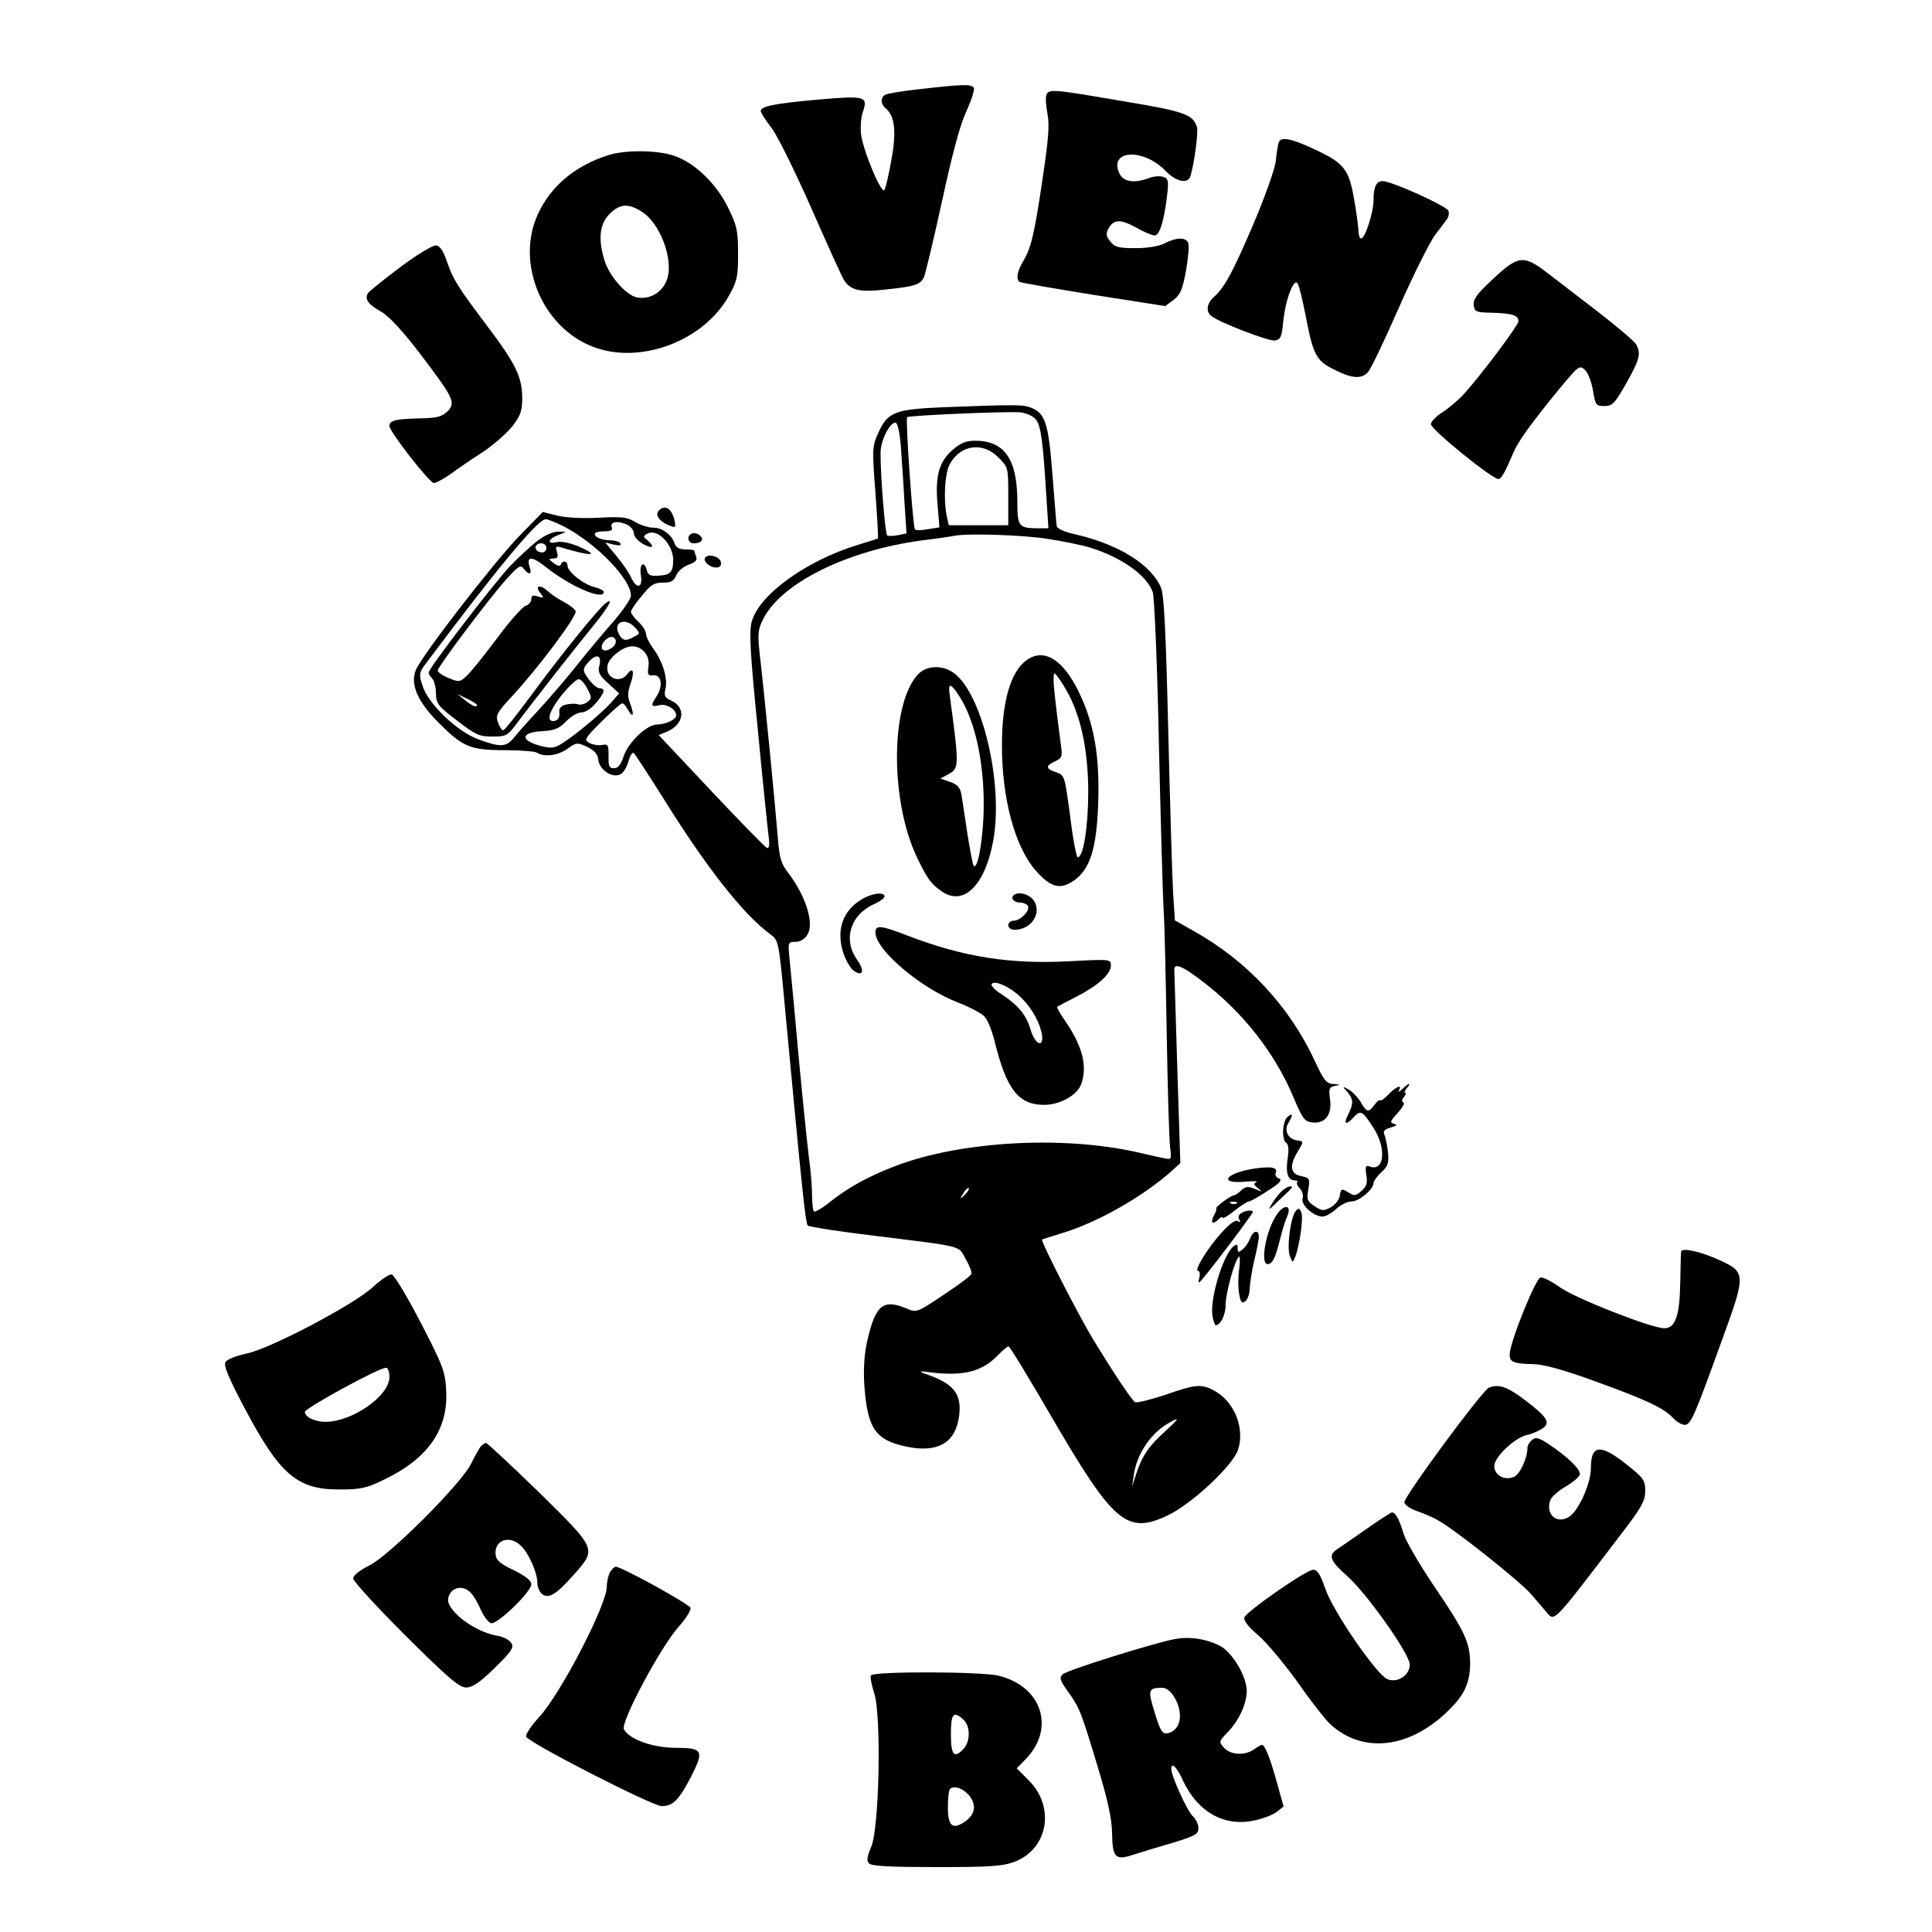 <svg  xmlns="http://www.w3.org/2000/svg" version="1.0" viewBox="0 0 640 640" preserveAspectRatio="xMidYMid meet" fill="none">
    <g transform="translate(0,640) scale(0.1,-0.1)" stroke="none">
    <path d="M3049 6105 c-58 -6 -111 -15 -117 -19 -16 -10 -15 -31 3 -46 29 -24 35 -77 18 -169 -8 -47 -19 -92 -23 -100 -9 -18 -71 129 -78 186 -2 23 0 55 6 71 18 53 10 56 -149 42 -144 -13 -189 -22 -189 -38 0 -5 16 -30 36 -56 20 -26 78 -145 131 -264 52 -119 101 -227 109 -240 22 -34 52 -41 138 -31 97 10 113 16 126 39 5 10 32 123 60 251 34 157 60 255 81 300 17 37 28 72 25 78 -8 13 -36 12 -177 -4z"/>
    <path d="M3466 6085 c-3 -8 -1 -36 4 -63 7 -36 3 -85 -16 -212 -28 -190 -39 -233 -65 -276 -20 -33 -24 -60 -11 -68 5 -3 115 -22 246 -43 l236 -37 28 21 c22 17 29 33 41 97 7 42 11 83 7 91 -7 20 -39 19 -78 -1 -20 -10 -56 -16 -97 -16 -55 0 -68 3 -83 22 -14 17 -15 26 -7 41 17 33 40 34 91 6 26 -15 55 -27 63 -27 16 0 31 47 41 131 6 51 4 58 -13 63 -11 4 -32 2 -47 -4 -49 -18 -85 -13 -98 16 -36 78 80 84 153 8 36 -37 75 -45 83 -16 13 45 26 145 21 161 -13 42 -41 52 -246 86 -233 40 -245 41 -253 20z"/>
    <path d="M4236 5928 c-3 -7 -7 -35 -10 -63 -4 -28 -36 -118 -73 -205 -70 -164 -97 -213 -132 -244 -24 -21 -27 -49 -8 -63 28 -22 190 -84 210 -81 19 3 23 11 28 63 7 73 36 148 48 125 5 -8 16 -55 26 -105 25 -131 35 -150 94 -179 59 -30 92 -33 113 -8 9 9 55 106 103 215 48 109 102 216 119 239 17 22 35 46 40 53 5 7 7 19 4 27 -7 16 -188 98 -218 98 -21 0 -30 -19 -30 -64 0 -39 -28 -126 -41 -126 -5 0 -9 12 -9 28 -1 15 -7 62 -15 106 -17 96 -34 117 -132 162 -76 36 -111 42 -117 22z"/>
    <path d="M2015 5886 c-110 -35 -190 -102 -233 -195 -75 -162 14 -376 183 -440 157 -60 367 20 450 170 27 48 30 63 30 139 0 76 -4 93 -33 152 -39 80 -111 149 -179 172 -55 19 -162 20 -218 2z m109 -186 c62 -37 108 -159 86 -224 -14 -44 -58 -70 -101 -61 -36 8 -92 72 -107 124 -21 69 -16 119 17 152 34 34 62 36 105 9z"/>
    <path d="M1326 5515 c-55 -41 -103 -80 -107 -86 -12 -20 1 -38 43 -61 26 -15 70 -62 129 -139 113 -149 120 -163 91 -192 -19 -18 -35 -22 -96 -23 -75 -2 -96 -7 -96 -25 0 -19 133 -189 147 -189 8 0 33 14 56 30 23 17 71 50 107 73 36 24 80 63 98 86 27 35 32 51 32 94 -1 69 -21 111 -116 237 -100 133 -113 154 -134 215 -12 35 -23 51 -36 52 -10 1 -64 -31 -118 -72z"/>
    <path d="M4946 5476 c-53 -49 -67 -68 -64 -87 3 -22 8 -24 60 -25 67 -2 88 -8 88 -28 0 -14 -127 -183 -184 -245 -17 -18 -48 -44 -68 -57 -21 -13 -38 -31 -38 -39 0 -18 209 -187 225 -182 10 4 21 23 48 87 16 38 57 95 155 215 61 73 64 76 82 60 11 -10 22 -40 27 -69 8 -48 10 -51 38 -51 26 0 34 8 72 75 44 78 50 99 33 129 -5 10 -62 58 -125 107 -64 49 -141 108 -172 132 -76 58 -94 56 -177 -22z"/>
    <path d="M3125 5051 c-163 -7 -185 -16 -217 -88 -19 -43 -19 -53 -8 -195 6 -83 10 -151 8 -152 -2 -1 -30 -10 -63 -20 -173 -52 -331 -166 -355 -256 -9 -32 -5 -103 20 -353 16 -171 33 -332 36 -356 4 -29 2 -42 -5 -40 -6 2 -89 87 -185 189 l-174 185 29 12 c55 24 62 79 13 102 -21 9 -25 16 -20 37 9 34 -8 92 -39 134 -14 19 -25 41 -25 50 0 9 -11 27 -25 40 -14 13 -25 28 -25 33 0 6 16 30 36 53 29 37 41 44 70 44 27 0 36 5 44 24 5 13 22 28 40 35 23 8 31 15 26 27 -3 8 -6 18 -6 20 0 2 -13 4 -29 4 -20 0 -32 6 -36 19 -9 29 -42 54 -72 53 -15 0 -42 9 -59 19 -26 16 -45 18 -120 14 -53 -3 -109 0 -138 7 l-48 12 -82 -84 c-88 -93 -323 -397 -339 -441 -18 -45 6 -102 71 -168 84 -85 108 -96 222 -96 52 0 101 -4 108 -8 24 -16 70 -10 101 12 30 22 33 22 66 7 24 -12 35 -24 37 -43 4 -35 49 -63 75 -47 9 6 21 25 25 43 5 17 12 29 17 27 4 -3 49 -72 100 -153 142 -228 264 -383 353 -448 27 -20 28 -22 48 -240 56 -597 68 -717 76 -725 5 -4 106 -20 224 -34 297 -37 274 -31 299 -77 13 -22 21 -44 19 -49 -2 -6 -43 -37 -92 -69 -89 -60 -90 -60 -124 -45 -76 31 -101 12 -128 -103 -11 -47 -14 -93 -11 -148 10 -147 36 -185 139 -207 104 -22 163 12 175 100 10 75 -17 109 -112 141 -25 9 -20 10 25 4 106 -12 167 5 219 61 14 14 28 26 32 26 4 0 69 -107 145 -238 203 -348 247 -385 380 -323 80 37 217 165 235 218 24 73 -13 163 -82 198 -40 21 -60 19 -160 -16 -49 -16 -94 -27 -99 -24 -11 7 -70 95 -140 210 -45 74 -174 325 -168 329 2 1 30 10 63 20 117 35 265 118 363 204 l32 29 -10 314 c-5 173 -10 320 -10 327 0 23 27 12 91 -37 137 -104 244 -241 306 -391 27 -64 35 -75 58 -78 44 -6 68 25 61 75 -5 37 -3 42 17 46 19 4 18 4 -5 6 -24 1 -32 11 -62 75 -83 181 -224 332 -400 431 l-64 36 -6 92 c-3 51 -10 291 -16 535 -8 335 -14 451 -24 475 -32 76 -138 142 -276 175 -49 11 -70 21 -70 32 -1 8 -7 85 -14 172 -13 168 -24 200 -72 218 -26 10 -50 10 -289 1z m306 -40 c17 -20 24 -72 35 -253 l7 -108 -29 0 c-71 0 -74 4 -74 94 -1 135 -43 196 -139 196 -31 0 -49 -7 -76 -31 -45 -39 -58 -88 -49 -183 l6 -73 -38 -6 c-21 -4 -40 -4 -43 -1 -7 6 -32 367 -26 372 6 6 335 20 375 16 19 -2 42 -12 51 -23z m-447 -88 c3 -43 9 -126 12 -184 l7 -106 -29 -6 c-16 -3 -32 -3 -35 -1 -7 4 -23 207 -22 275 0 39 30 99 49 99 7 0 14 -29 18 -77z m322 -37 c34 -34 34 -34 34 -130 l0 -96 -99 0 -98 0 -7 31 c-11 56 -6 139 9 169 34 66 109 78 161 26z m-1438 -230 c107 -56 222 -174 222 -229 0 -11 -26 -49 -58 -86 -32 -36 -87 -102 -122 -146 -35 -44 -91 -109 -124 -145 -34 -36 -71 -78 -83 -93 -27 -33 -45 -33 -119 -6 -72 27 -167 119 -185 179 -12 38 -11 43 17 79 235 314 366 471 392 471 7 0 34 -11 60 -24z m213 4 c10 -6 19 -18 19 -28 0 -9 14 -25 30 -34 32 -18 41 -10 14 13 -14 11 -14 13 0 21 33 19 86 -35 86 -87 0 -40 -9 -50 -49 -52 -26 -2 -34 2 -38 17 -9 35 -26 22 -20 -15 7 -43 -14 -48 -32 -9 -6 15 -28 47 -49 72 l-37 45 28 -7 c19 -4 26 -3 22 4 -3 5 -17 10 -30 10 -30 0 -55 10 -55 21 0 5 14 9 31 9 24 0 30 4 25 15 -6 18 25 21 55 5z m1389 -45 c52 -8 116 -21 141 -29 105 -32 191 -94 208 -149 5 -18 15 -243 20 -502 6 -258 13 -508 16 -555 3 -47 7 -231 10 -410 3 -179 8 -345 11 -369 5 -42 5 -43 -18 -38 -13 2 -56 12 -95 21 -249 55 -585 35 -798 -47 -90 -34 -161 -74 -221 -123 -23 -18 -44 -30 -48 -27 -3 4 -6 28 -6 54 0 26 -4 81 -10 121 -5 40 -21 195 -35 343 -13 149 -27 294 -30 323 -5 50 -4 52 20 52 15 0 31 9 39 23 25 37 -5 130 -64 207 -22 28 -28 49 -33 110 -9 113 -45 482 -58 592 -10 86 -9 100 7 133 57 121 276 231 529 265 50 6 97 13 105 15 45 9 228 3 310 -10z m-1366 -294 c17 -19 17 -20 -3 -30 -28 -16 -39 -14 -51 9 -21 40 22 56 54 21z m-64 -46 c0 -19 -36 -39 -45 -25 -8 13 13 40 31 40 8 0 14 -7 14 -15z m95 -35 c11 -12 16 -30 13 -49 -4 -26 -1 -30 16 -28 27 3 33 -35 12 -68 -22 -33 -20 -38 8 -31 24 6 56 -14 56 -34 0 -13 -35 -30 -63 -30 -34 0 -95 -58 -111 -105 -9 -28 -19 -40 -32 -40 -16 0 -19 7 -18 41 0 37 -2 40 -22 36 -12 -2 -31 1 -42 7 -18 10 -15 15 41 71 33 33 64 60 68 60 5 0 13 -9 19 -21 17 -30 22 -18 8 19 -10 25 -9 39 1 68 14 40 8 57 -12 30 -20 -27 -61 -17 -65 15 -2 19 5 33 28 53 37 31 70 33 95 6z m-150 -47 c-5 -20 1 -31 30 -57 l36 -33 -28 -32 c-31 -35 -135 -121 -172 -140 -18 -10 -32 -10 -67 0 -63 19 -56 43 12 47 41 2 57 9 79 32 16 17 39 30 51 30 13 0 33 13 48 31 29 34 33 49 12 49 -8 0 -24 14 -36 30 -19 26 -20 33 -8 48 30 39 54 36 43 -5z m-39 -75 c15 -29 15 -32 -1 -44 -9 -7 -23 -10 -31 -7 -8 3 -25 2 -39 -1 -18 -5 -24 -12 -22 -28 1 -14 -4 -23 -15 -26 -31 -6 -20 32 24 87 23 28 47 51 55 51 7 0 20 -14 29 -32z m1250 -1676 c-17 -16 -18 -16 -5 5 7 12 15 20 18 17 3 -2 -3 -12 -13 -22z m662 -785 c-53 -48 -74 -79 -94 -139 l-14 -43 6 40 c10 70 58 140 119 173 35 20 31 13 -17 -31z"/>
    <path d="M1784 4611 c-21 -15 -64 -55 -95 -87 -56 -60 -269 -338 -269 -352 0 -5 5 -13 12 -20 6 -6 12 -28 12 -49 1 -34 7 -42 70 -90 61 -47 73 -53 117 -53 44 0 50 3 76 37 55 74 208 269 260 332 52 64 69 97 36 70 -26 -22 -151 -176 -243 -302 -47 -63 -88 -116 -93 -116 -4 -1 -12 11 -17 25 -9 23 -5 32 42 83 93 100 220 271 215 286 -3 8 -21 21 -39 31 -18 9 -43 26 -55 37 -26 23 -43 16 -22 -9 12 -15 11 -16 -9 -10 -17 6 -22 3 -22 -9 0 -9 -9 -19 -19 -22 -10 -3 -53 -51 -95 -108 -42 -56 -87 -112 -100 -124 -22 -21 -26 -21 -60 -7 -20 8 -36 19 -36 25 0 12 169 237 228 303 40 44 47 48 57 34 17 -22 28 -20 20 4 -13 40 7 39 58 -2 79 -62 187 -108 187 -79 0 5 -14 12 -30 16 -36 8 -90 51 -90 71 0 16 -17 19 -22 4 -2 -7 -11 -5 -23 4 -19 14 -19 15 -2 16 14 0 17 5 12 21 -6 19 -4 21 16 15 99 -30 129 -28 55 4 -29 12 -57 18 -72 14 -33 -8 -30 10 4 23 l27 11 -26 1 c-14 1 -44 -12 -65 -28z m26 -26 c0 -8 -6 -15 -14 -15 -17 0 -28 14 -19 24 12 12 33 6 33 -9z m-230 -520 c0 -10 -16 -4 -40 16 l-25 20 33 -16 c17 -8 32 -18 32 -20z"/>
    <path d="M3402 4214 c-54 -37 -83 -138 -83 -283 0 -177 43 -336 112 -415 50 -56 80 -64 125 -34 55 37 77 107 82 260 5 156 -14 262 -64 365 -52 108 -115 147 -172 107z m139 -116 c42 -82 63 -187 64 -318 0 -118 -16 -220 -35 -220 -4 0 -16 61 -25 136 -18 134 -18 136 -47 146 -35 12 -35 21 -3 36 22 10 25 16 20 49 -16 122 -25 198 -25 221 1 26 1 27 16 7 9 -11 24 -37 35 -57z"/>
    <path d="M3041 4166 c-92 -98 -93 -422 -2 -609 34 -70 45 -85 81 -110 72 -50 143 20 170 167 35 189 -36 489 -131 557 -38 27 -90 25 -118 -5z m136 -71 c57 -87 87 -240 81 -399 -5 -98 -20 -177 -33 -164 -2 2 -11 49 -20 103 -8 55 -17 114 -20 132 -4 24 -13 34 -38 43 l-32 11 28 15 c34 19 35 25 3 262 -6 41 3 40 31 -3z"/>
    <path d="M2853 3420 c-62 -38 -84 -102 -59 -178 9 -26 25 -53 36 -59 29 -19 35 2 9 38 -48 68 -21 151 59 185 17 8 32 19 32 24 0 17 -43 11 -77 -10z"/>
    <path d="M3357 3434 c-10 -11 3 -24 23 -24 10 0 22 -5 25 -11 9 -14 -24 -49 -47 -49 -10 0 -18 -7 -18 -15 0 -8 9 -15 21 -15 55 0 91 55 64 96 -15 23 -53 32 -68 18z"/>
    <path d="M2900 3311 c0 -57 148 -183 271 -231 39 -15 79 -36 89 -46 11 -10 26 -48 35 -84 39 -159 79 -210 164 -210 51 0 108 31 122 67 22 59 6 125 -51 209 -18 25 -30 47 -28 49 1 1 30 16 63 33 72 37 115 75 115 104 0 20 -2 21 -132 14 -201 -11 -354 13 -540 84 -90 35 -108 37 -108 11z m484 -217 c36 -36 62 -84 68 -124 5 -43 -24 -29 -38 19 -14 49 -42 82 -97 118 -21 13 -35 28 -32 33 9 15 63 -10 99 -46z"/>
    <path d="M2181 4707 c-12 -15 7 -38 42 -50 15 -6 16 -2 11 21 -10 40 -33 52 -53 29z"/>
    <path d="M2293 4633 c-20 -7 -15 -33 6 -33 11 0 22 4 25 9 8 12 -16 29 -31 24z"/>
    <path d="M2337 4554 c-11 -11 13 -34 35 -34 13 0 18 6 16 18 -3 17 -38 29 -51 16z"/>
    <path d="M4646 2793 c-10 -10 -16 -12 -12 -5 12 21 -9 13 -34 -13 -13 -14 -26 -23 -28 -20 -3 3 -11 -4 -19 -15 -19 -27 -26 -25 -46 10 -10 16 -28 35 -40 41 -21 12 -21 11 -4 -8 21 -24 21 -39 3 -75 -17 -33 -7 -37 19 -8 22 24 29 20 66 -38 43 -68 34 -145 -14 -126 -13 5 -15 0 -11 -28 5 -26 1 -38 -16 -53 -17 -16 -24 -17 -40 -7 -26 16 -28 16 -32 -10 -2 -12 -15 -29 -29 -37 -24 -13 -29 -13 -54 3 -24 16 -27 22 -21 56 6 36 4 38 -24 44 -36 7 -40 35 -10 83 19 32 19 32 -2 35 -31 4 -46 33 -30 58 16 27 15 35 -3 20 -17 -14 -20 -76 -4 -86 7 -4 9 -22 5 -48 -8 -50 0 -76 22 -76 8 0 13 -3 9 -6 -3 -4 1 -13 9 -21 8 -8 12 -23 9 -33 -7 -21 37 -60 66 -60 10 0 30 11 45 25 15 14 38 25 51 25 25 0 73 40 73 61 0 6 12 23 26 36 22 20 25 30 22 66 -3 23 -8 49 -12 58 -5 12 0 18 21 24 20 6 23 9 11 12 -15 4 -13 9 12 36 16 18 25 34 19 35 -6 3 -6 9 2 18 6 8 8 14 4 14 -4 0 -2 7 5 15 17 20 8 19 -14 -2z"/>
    <path d="M4155 2529 c-99 -16 -121 -53 -25 -43 25 2 39 1 32 -2 -10 -5 -9 -9 5 -20 16 -13 15 -13 -9 -3 -23 10 -31 9 -46 -4 -10 -10 -22 -17 -26 -17 -9 0 -63 -41 -57 -43 2 -1 -1 -12 -8 -24 -13 -25 -3 -31 17 -11 7 7 12 8 12 4 0 -4 18 6 39 23 21 17 43 31 48 31 5 0 33 16 62 35 40 25 50 36 38 41 -9 3 -14 11 -11 19 7 18 -14 22 -71 14z m-58 -115 c-3 -3 -12 -4 -19 -1 -8 3 -5 6 6 6 11 1 17 -2 13 -5z"/>
    <path d="M4249 2457 c-8 -7 -24 -25 -34 -42 -17 -27 -15 -27 23 10 23 21 42 40 42 42 0 7 -16 2 -31 -10z"/>
    <path d="M4232 2380 c-39 -52 -61 -178 -29 -167 14 4 22 22 36 77 14 53 16 59 26 83 14 34 -10 39 -33 7z"/>
    <path d="M4292 2388 c-17 -21 -30 -121 -19 -149 9 -23 9 -23 17 -4 15 38 28 130 21 148 -6 16 -9 16 -19 5z"/>
    <path d="M4111 2381 c-8 -5 -10 -14 -6 -21 6 -9 4 -11 -4 -5 -9 5 -28 -9 -54 -38 -46 -50 -93 -127 -78 -127 5 0 7 -10 4 -22 -5 -22 -4 -22 16 2 40 48 161 209 161 215 0 8 -23 6 -39 -4z"/>
    <path d="M4141 2297 c-5 -13 -16 -29 -25 -36 -14 -11 -16 -11 -16 4 0 14 -3 15 -14 6 -36 -30 -80 -179 -69 -233 3 -16 8 -28 10 -28 16 0 33 34 33 67 0 38 29 146 44 160 4 4 4 -14 1 -41 -4 -26 -4 -63 0 -83 5 -29 9 -32 21 -23 8 7 14 27 14 44 1 17 7 58 15 91 8 33 15 68 15 78 0 25 -19 21 -29 -6z"/>
    <path d="M5569 2254 c-1 -5 -2 -52 -3 -104 -2 -109 -16 -150 -53 -150 -42 0 -295 99 -346 136 -27 19 -56 34 -64 32 -16 -3 -102 -215 -102 -255 -1 -25 14 -31 82 -32 31 -1 101 -20 199 -56 174 -63 229 -89 260 -122 12 -13 29 -23 39 -23 20 0 32 28 123 280 80 219 80 226 -9 266 -60 28 -124 42 -126 28z"/>
    <path d="M1237 2138 c-61 -58 -342 -206 -421 -222 -33 -7 -64 -19 -69 -28 -7 -11 10 -52 64 -154 116 -219 174 -269 314 -268 69 0 89 4 146 32 147 70 214 167 207 295 -3 63 -10 82 -84 225 -45 87 -88 158 -96 160 -8 2 -36 -17 -61 -40z m53 -300 c0 -62 -123 -148 -212 -148 -35 0 -68 16 -68 33 0 12 243 145 268 146 7 1 12 -12 12 -31z"/>
    <path d="M4932 1803 c-22 -9 -283 -363 -280 -380 2 -9 21 -22 43 -29 22 -8 54 -21 70 -31 60 -34 272 -203 308 -245 20 -24 44 -51 52 -61 25 -29 21 -33 242 257 71 92 83 114 83 147 0 35 -5 43 -62 88 -87 69 -118 66 -118 -13 0 -49 -39 -137 -70 -159 -40 -28 -81 4 -65 52 3 11 25 31 49 45 24 14 46 32 49 40 6 16 -37 58 -104 103 -32 21 -42 23 -54 13 -8 -7 -15 -18 -15 -24 0 -36 -24 -88 -44 -98 -32 -14 -66 5 -66 36 0 29 67 93 107 102 16 3 38 13 51 21 31 19 18 39 -59 97 -57 43 -85 52 -117 39z"/>
    <path d="M1592 1608 c-5 -7 -20 -33 -32 -58 -34 -67 -271 -304 -337 -336 -32 -16 -53 -33 -53 -43 0 -9 78 -94 173 -189 141 -140 178 -172 201 -172 21 0 45 16 95 65 56 55 64 67 55 82 -6 10 -26 21 -45 24 -61 10 -137 58 -160 102 -14 24 6 57 35 57 26 0 45 -19 69 -73 9 -21 24 -40 33 -44 19 -7 134 103 134 129 0 12 -19 27 -57 46 -43 20 -59 33 -61 50 -7 51 48 70 86 29 26 -27 52 -88 52 -120 0 -14 7 -30 15 -37 22 -18 48 -2 108 66 74 84 74 82 -119 272 -92 89 -170 162 -174 162 -4 0 -12 -6 -18 -12z"/>
    <path d="M4525 1334 c-44 -31 -88 -61 -97 -67 -29 -19 -21 -39 35 -88 65 -58 207 -258 207 -293 0 -36 -42 -63 -75 -48 -37 17 -181 227 -205 300 -16 46 -26 62 -40 62 -22 0 -220 -137 -228 -158 -3 -10 13 -31 46 -59 28 -24 87 -95 131 -156 43 -62 92 -124 107 -138 105 -97 256 -83 383 36 61 57 81 98 81 167 -1 68 -18 105 -123 259 -47 70 -91 146 -98 170 -13 44 -26 69 -38 69 -3 0 -42 -25 -86 -56z"/>
    <path d="M2020 1191 c-5 -11 -10 -32 -10 -48 -1 -61 -152 -352 -223 -430 -27 -29 -47 -59 -44 -66 8 -20 418 -230 449 -230 37 0 57 20 97 97 44 87 40 96 -51 96 -77 1 -151 27 -171 61 -13 22 121 273 181 340 24 27 42 55 39 63 -5 13 -228 136 -247 136 -5 0 -14 -9 -20 -19z"/>
    <path d="M3890 970 c-76 -15 -356 -103 -369 -116 -13 -12 -10 -20 17 -58 38 -53 42 -62 99 -251 33 -109 46 -169 47 -218 1 -81 11 -91 70 -71 22 7 80 25 129 39 76 23 87 29 87 49 0 13 -9 31 -19 40 -18 16 -71 133 -71 156 0 25 19 6 40 -41 49 -103 138 -152 237 -129 29 6 62 19 74 29 l21 17 -22 79 c-24 86 -40 125 -50 125 -3 0 -15 -7 -26 -15 -28 -21 -78 -19 -99 5 -18 20 -18 21 13 53 36 37 62 94 62 135 0 48 -46 126 -87 149 -45 24 -104 33 -153 23z m0 -192 c33 -55 21 -112 -24 -120 -16 -2 -23 10 -41 69 -23 75 -22 81 23 82 15 1 29 -10 42 -31z"/>
    <path d="M2885 850 c-3 -5 2 -31 11 -59 24 -74 17 -446 -10 -509 -14 -33 -16 -46 -7 -55 9 -9 74 -12 224 -12 181 0 219 3 259 18 110 43 134 181 46 269 l-40 40 30 31 c99 102 53 241 -90 276 -57 14 -414 15 -423 1z m307 -147 c22 -20 23 -70 1 -95 -32 -35 -43 -23 -43 47 0 69 8 79 42 48z m21 -254 c23 -32 16 -62 -19 -85 -39 -26 -54 -12 -54 49 0 30 3 57 7 61 14 13 46 1 66 -25z"/>
  </g>    
    <style>
        path { fill: #000; }
        @media (prefers-color-scheme: dark) {
            path { fill: #FFF; }
        }
    </style>
</svg>
